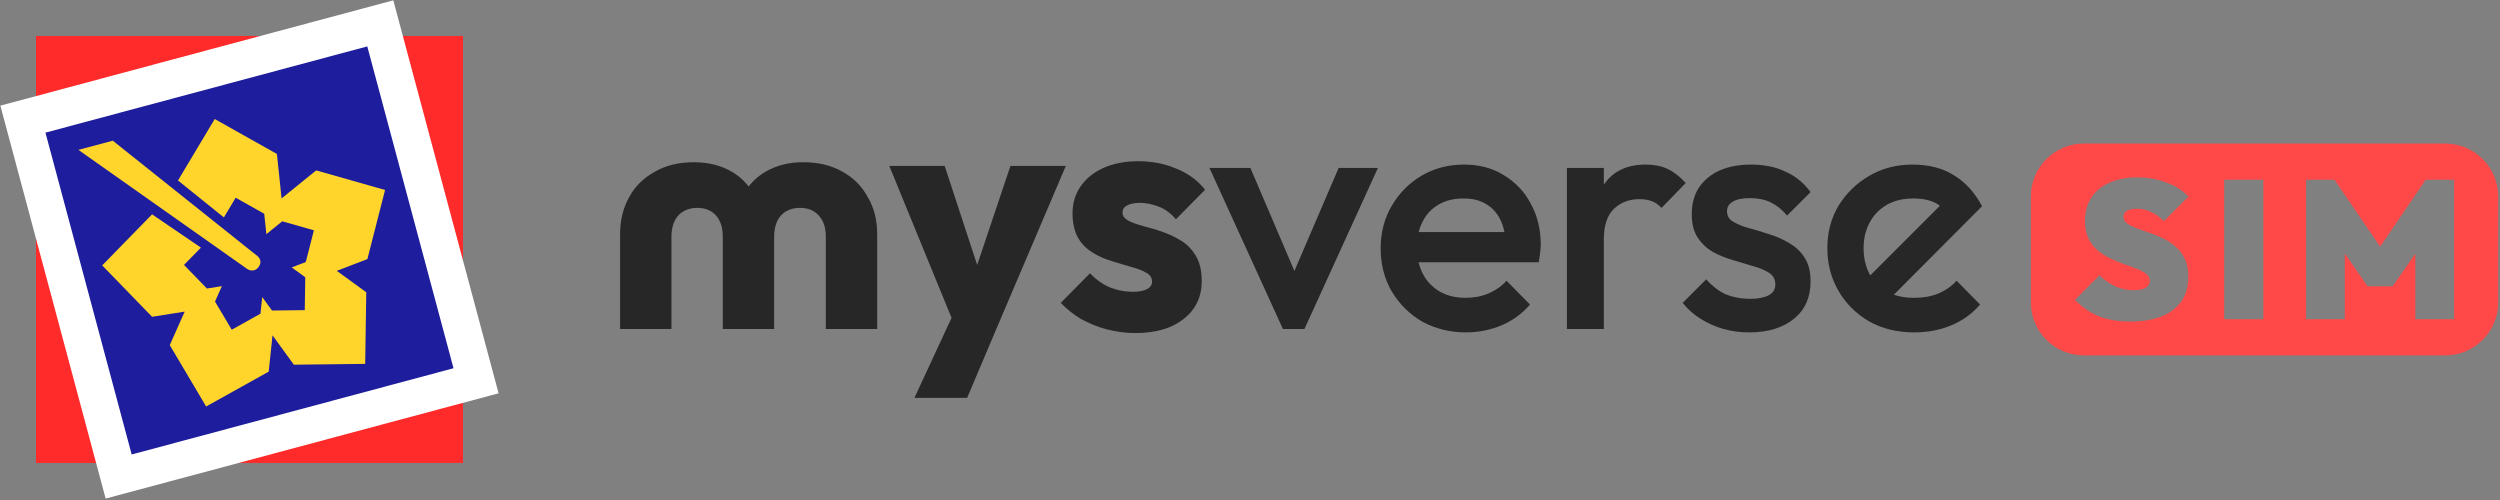 <?xml version="1.0" encoding="utf-8"?>
<svg xmlns="http://www.w3.org/2000/svg" height="100%" style="fill-rule:evenodd;clip-rule:evenodd;stroke-linejoin:round;stroke-miterlimit:2;" version="1.1" viewBox="0 0 1025 205" width="100%">
    <rect x="0" y="0" width="1025" height="205" fill="#808080" stroke="none"/>
    <g transform="matrix(2.536,0,0,2.536,-565.709,-1278.57)">
        <g id="SymbolLogo.svg" transform="matrix(0.303,0,0,0.303,263.404,544.498)">
            <g transform="matrix(1,0,0,1,-132.92,-132.92)">
                <clipPath id="_clip1">
                    <rect height="265.84" width="265.84" x="0" y="0"/>
                </clipPath>
                <g clip-path="url(#_clip1)">
                    <g id="Layer_1-2">
                        <g>
                            <rect height="227.83" style="fill:rgb(255,42,42);" width="227.83" x="19.01" y="19.01"/>
                            <path d="M0,56.18L209.67,0L265.84,209.67L56.18,265.84L0,56.18" style="fill:white;fill-rule:nonzero;"/>
                            <path d="M24.06,70.59L195.78,24.58L241.79,196.3L70.07,242.31L24.06,70.59" style="fill:rgb(29,29,157);fill-rule:nonzero;"/>
                            <path d="M195.84,138.06L179.51,144.33L195.24,155.76L194.66,193.97L156.6,194.41L145.22,178.75L143.18,198.11L109.8,216.71L90.39,183.96L98.35,166.09L80.95,168.85L54.34,141.42L80.95,114.19L107.02,131.93L97.99,141.17L110.21,153.76L118.2,152.5L114.54,160.71L123.46,175.74L138.78,167.2L139.72,158.31L144.94,165.5L162.42,165.3L162.69,147.76L155.46,142.51L162.96,139.63L167.29,122.7L150.41,117.9L141.94,124.76L140.79,113.88L125.56,105.31L119.27,115.83L94.77,96.12L114.38,63.32L147.56,81.97L150.05,105.68L168.51,90.73L205.27,101.18L195.84,138.06" style="fill:rgb(255,212,43);fill-rule:nonzero;"/>
                            <path d="M138.11,141.77C137.97,142 137.83,142.2 137.68,142.39C137.65,142.42 137.63,142.46 137.6,142.49C137.55,142.55 137.51,142.6 137.46,142.65C137.39,142.73 137.32,142.8 137.26,142.87C137.21,142.92 137.16,142.97 137.12,143.01C137.08,143.05 137.04,143.08 137,143.12C136.98,143.14 136.95,143.16 136.93,143.18C136.89,143.22 136.84,143.25 136.8,143.29C136.75,143.32 136.71,143.36 136.67,143.39C136.64,143.41 136.6,143.44 136.57,143.46C136.52,143.49 136.48,143.52 136.43,143.55C136.37,143.59 136.31,143.62 136.25,143.66C136.19,143.7 136.13,143.73 136.07,143.75C136.05,143.76 136.04,143.77 136.02,143.77C135.98,143.79 135.93,143.81 135.89,143.83L135.88,143.83C135.83,143.85 135.77,143.88 135.72,143.9C135.66,143.92 135.6,143.95 135.54,143.96C135.48,143.98 135.43,144 135.37,144.01C134.39,144.27 133.46,144.09 132.81,143.87C132.74,143.84 132.66,143.82 132.59,143.79C132.14,143.62 131.87,143.44 131.87,143.44L41.65,79.79L59.98,74.87L136.52,135.93C136.52,135.93 140.3,138.21 138.09,141.77" style="fill:rgb(255,212,43);fill-rule:nonzero;"/>
                        </g>
                    </g>
                </g>
            </g>
        </g>
        <g transform="matrix(0.948,0,0,0.948,-6495.13,363.971)">
            <g transform="matrix(57.238,0,0,57.238,7190,204)">
                <path d="M0.043,-0L0.043,-0.282C0.043,-0.324 0.052,-0.361 0.07,-0.393C0.088,-0.426 0.114,-0.451 0.147,-0.469C0.18,-0.488 0.219,-0.497 0.263,-0.497C0.307,-0.497 0.345,-0.487 0.377,-0.468C0.409,-0.449 0.434,-0.421 0.451,-0.382L0.401,-0.382C0.418,-0.421 0.443,-0.449 0.475,-0.468C0.507,-0.487 0.545,-0.497 0.588,-0.497C0.633,-0.497 0.672,-0.488 0.705,-0.469C0.738,-0.451 0.763,-0.426 0.781,-0.393C0.8,-0.361 0.809,-0.324 0.809,-0.282L0.809,-0L0.656,-0L0.656,-0.275C0.656,-0.302 0.649,-0.323 0.635,-0.338C0.622,-0.353 0.603,-0.361 0.579,-0.361C0.555,-0.361 0.536,-0.353 0.522,-0.338C0.509,-0.323 0.502,-0.302 0.502,-0.275L0.502,-0L0.349,-0L0.349,-0.275C0.349,-0.302 0.342,-0.323 0.329,-0.338C0.316,-0.353 0.297,-0.361 0.273,-0.361C0.249,-0.361 0.23,-0.353 0.216,-0.338C0.203,-0.323 0.196,-0.302 0.196,-0.275L0.196,-0L0.043,-0Z" style="fill:rgb(39,39,39);fill-rule:nonzero;"/>
            </g>
            <g transform="matrix(57.238,0,0,57.238,7238.14,204)">
                <path d="M0.204,0.002L0.004,-0.486L0.169,-0.486L0.296,-0.099L0.235,-0.099L0.365,-0.486L0.53,-0.486L0.322,0.002L0.204,0.002ZM0.079,0.205L0.225,-0.11L0.322,0.002L0.236,0.205L0.079,0.205Z" style="fill:rgb(39,39,39);fill-rule:nonzero;"/>
            </g>
            <g transform="matrix(57.238,0,0,57.238,7267.1,204)">
                <path d="M0.231,0.012C0.202,0.012 0.174,0.008 0.146,0.001C0.119,-0.006 0.093,-0.017 0.069,-0.03C0.046,-0.044 0.026,-0.06 0.009,-0.078L0.096,-0.166C0.112,-0.149 0.131,-0.135 0.153,-0.125C0.175,-0.116 0.199,-0.111 0.225,-0.111C0.243,-0.111 0.257,-0.114 0.266,-0.119C0.276,-0.124 0.281,-0.132 0.281,-0.141C0.281,-0.153 0.275,-0.162 0.263,-0.168C0.252,-0.175 0.237,-0.18 0.219,-0.185C0.201,-0.19 0.182,-0.196 0.162,-0.202C0.142,-0.208 0.123,-0.216 0.105,-0.227C0.087,-0.238 0.072,-0.252 0.061,-0.271C0.05,-0.29 0.044,-0.315 0.044,-0.344C0.044,-0.375 0.052,-0.402 0.068,-0.425C0.084,-0.448 0.107,-0.467 0.136,-0.48C0.165,-0.493 0.2,-0.5 0.239,-0.5C0.28,-0.5 0.318,-0.493 0.353,-0.478C0.388,-0.464 0.417,-0.443 0.439,-0.415L0.352,-0.327C0.337,-0.345 0.319,-0.358 0.3,-0.365C0.281,-0.372 0.263,-0.376 0.245,-0.376C0.228,-0.376 0.215,-0.373 0.206,-0.368C0.197,-0.363 0.193,-0.356 0.193,-0.347C0.193,-0.337 0.199,-0.329 0.21,-0.323C0.221,-0.317 0.236,-0.312 0.254,-0.307C0.272,-0.302 0.291,-0.297 0.311,-0.29C0.331,-0.283 0.35,-0.274 0.368,-0.263C0.386,-0.252 0.401,-0.236 0.412,-0.217C0.423,-0.198 0.429,-0.174 0.429,-0.143C0.429,-0.096 0.411,-0.058 0.375,-0.03C0.34,-0.002 0.292,0.012 0.231,0.012Z" style="fill:rgb(39,39,39);fill-rule:nonzero;"/>
            </g>
            <g transform="matrix(57.238,0,0,57.238,7292.74,204)">
                <path d="M0.223,-0L0.004,-0.48L0.126,-0.48L0.293,-0.089L0.221,-0.089L0.389,-0.48L0.506,-0.48L0.287,-0L0.223,-0Z" style="fill:rgb(39,39,39);fill-rule:nonzero;"/>
            </g>
            <g transform="matrix(57.238,0,0,57.238,7320.45,204)">
                <path d="M0.284,0.01C0.236,0.01 0.193,-0.001 0.154,-0.022C0.116,-0.044 0.086,-0.074 0.063,-0.112C0.041,-0.15 0.03,-0.193 0.03,-0.24C0.03,-0.287 0.041,-0.33 0.063,-0.367C0.085,-0.405 0.115,-0.435 0.152,-0.457C0.19,-0.479 0.232,-0.49 0.278,-0.49C0.323,-0.49 0.362,-0.48 0.396,-0.459C0.431,-0.438 0.458,-0.41 0.477,-0.374C0.497,-0.338 0.507,-0.297 0.507,-0.251C0.507,-0.243 0.506,-0.235 0.505,-0.226C0.504,-0.218 0.503,-0.209 0.501,-0.199L0.107,-0.199L0.107,-0.289L0.444,-0.289L0.403,-0.253C0.402,-0.282 0.396,-0.307 0.386,-0.327C0.376,-0.347 0.362,-0.362 0.343,-0.373C0.325,-0.384 0.303,-0.389 0.276,-0.389C0.248,-0.389 0.224,-0.383 0.203,-0.371C0.182,-0.359 0.166,-0.342 0.155,-0.32C0.144,-0.299 0.138,-0.273 0.138,-0.243C0.138,-0.213 0.144,-0.187 0.156,-0.164C0.168,-0.141 0.185,-0.124 0.207,-0.111C0.229,-0.099 0.254,-0.093 0.283,-0.093C0.308,-0.093 0.33,-0.097 0.351,-0.106C0.372,-0.115 0.39,-0.127 0.405,-0.144L0.475,-0.073C0.452,-0.046 0.423,-0.025 0.39,-0.011C0.357,0.003 0.321,0.01 0.284,0.01Z" style="fill:rgb(39,39,39);fill-rule:nonzero;"/>
            </g>
            <g transform="matrix(57.238,0,0,57.238,7350.44,204)">
                <path d="M0.061,-0L0.061,-0.48L0.171,-0.48L0.171,-0L0.061,-0ZM0.171,-0.267L0.133,-0.286C0.133,-0.347 0.146,-0.396 0.173,-0.433C0.2,-0.471 0.241,-0.49 0.296,-0.49C0.32,-0.49 0.342,-0.486 0.361,-0.477C0.38,-0.468 0.398,-0.454 0.415,-0.435L0.343,-0.361C0.334,-0.37 0.325,-0.377 0.314,-0.381C0.303,-0.385 0.291,-0.387 0.277,-0.387C0.246,-0.387 0.221,-0.377 0.201,-0.358C0.181,-0.339 0.171,-0.308 0.171,-0.267Z" style="fill:rgb(39,39,39);fill-rule:nonzero;"/>
            </g>
            <g transform="matrix(57.238,0,0,57.238,7372.59,204)">
                <path d="M0.218,0.01C0.191,0.01 0.166,0.007 0.141,-0C0.116,-0.007 0.094,-0.017 0.073,-0.03C0.052,-0.043 0.034,-0.059 0.019,-0.078L0.089,-0.148C0.106,-0.129 0.125,-0.114 0.146,-0.104C0.168,-0.095 0.193,-0.09 0.22,-0.09C0.245,-0.09 0.263,-0.094 0.276,-0.101C0.289,-0.108 0.295,-0.119 0.295,-0.133C0.295,-0.148 0.289,-0.159 0.277,-0.167C0.265,-0.175 0.249,-0.182 0.23,-0.187C0.211,-0.193 0.191,-0.199 0.17,-0.205C0.149,-0.211 0.129,-0.219 0.11,-0.229C0.091,-0.24 0.076,-0.254 0.064,-0.272C0.052,-0.29 0.046,-0.313 0.046,-0.342C0.046,-0.373 0.053,-0.399 0.067,-0.421C0.082,-0.443 0.102,-0.46 0.128,-0.472C0.155,-0.484 0.186,-0.49 0.223,-0.49C0.262,-0.49 0.296,-0.483 0.325,-0.469C0.355,-0.456 0.38,-0.435 0.4,-0.408L0.33,-0.338C0.316,-0.355 0.3,-0.368 0.282,-0.377C0.264,-0.386 0.243,-0.39 0.22,-0.39C0.198,-0.39 0.181,-0.387 0.169,-0.38C0.157,-0.373 0.151,-0.364 0.151,-0.351C0.151,-0.338 0.157,-0.327 0.169,-0.32C0.181,-0.313 0.196,-0.306 0.215,-0.301C0.234,-0.296 0.254,-0.29 0.275,-0.283C0.296,-0.277 0.316,-0.268 0.335,-0.257C0.354,-0.246 0.37,-0.232 0.382,-0.213C0.394,-0.195 0.4,-0.171 0.4,-0.142C0.4,-0.095 0.384,-0.058 0.351,-0.031C0.318,-0.004 0.274,0.01 0.218,0.01Z" style="fill:rgb(39,39,39);fill-rule:nonzero;"/>
            </g>
            <g transform="matrix(57.238,0,0,57.238,7396.63,204)">
                <path d="M0.289,0.01C0.238,0.01 0.193,-0.001 0.154,-0.023C0.115,-0.046 0.085,-0.076 0.063,-0.114C0.041,-0.152 0.03,-0.194 0.03,-0.241C0.03,-0.288 0.041,-0.33 0.063,-0.367C0.086,-0.404 0.116,-0.434 0.154,-0.456C0.193,-0.479 0.236,-0.49 0.284,-0.49C0.333,-0.49 0.375,-0.479 0.409,-0.457C0.443,-0.436 0.47,-0.405 0.491,-0.366L0.21,-0.084L0.146,-0.148L0.4,-0.402L0.402,-0.321C0.392,-0.342 0.378,-0.359 0.36,-0.371C0.342,-0.383 0.317,-0.389 0.286,-0.389C0.256,-0.389 0.23,-0.383 0.207,-0.37C0.185,-0.357 0.168,-0.34 0.156,-0.317C0.144,-0.295 0.138,-0.27 0.138,-0.241C0.138,-0.212 0.144,-0.186 0.156,-0.163C0.168,-0.141 0.185,-0.124 0.208,-0.111C0.231,-0.099 0.257,-0.093 0.288,-0.093C0.315,-0.093 0.34,-0.097 0.361,-0.106C0.382,-0.115 0.4,-0.127 0.415,-0.144L0.485,-0.073C0.462,-0.046 0.433,-0.025 0.399,-0.011C0.366,0.003 0.329,0.01 0.289,0.01Z" style="fill:rgb(39,39,39);fill-rule:nonzero;"/>
            </g>
        </g>
        <g transform="matrix(1,0,0,1,-7.969,0)">
            <path d="M634.932,535.937L634.932,553.063C634.932,557.789 631.095,561.626 626.369,561.626L567.936,561.626C563.209,561.626 559.373,557.789 559.373,553.063L559.373,535.937C559.373,531.211 563.209,527.374 567.936,527.374L626.369,527.374C631.095,527.374 634.932,531.211 634.932,535.937ZM610.134,545.147L613.807,550.452L617.859,550.452L621.532,545.184L621.532,555.772L627.801,555.772L627.801,533.228L623.21,533.228L615.847,544.05L608.456,533.228L603.865,533.228L603.865,555.772L610.134,555.772L610.134,545.147ZM590.63,555.772L596.962,555.772L596.962,533.228L590.63,533.228L590.63,555.772ZM575.464,556.152C578.44,556.152 580.741,555.529 582.366,554.284C584.013,553.017 584.836,551.233 584.836,548.933C584.836,547.793 584.646,546.822 584.266,546.02C583.886,545.218 583.379,544.553 582.746,544.025C582.134,543.476 581.459,543.033 580.72,542.695C579.981,542.336 579.232,542.03 578.472,541.777C577.733,541.524 577.047,541.281 576.414,541.049C575.802,540.817 575.306,540.563 574.926,540.289C574.546,539.993 574.356,539.624 574.356,539.181C574.356,538.759 574.546,538.442 574.926,538.231C575.327,538.02 575.854,537.914 576.509,537.914C577.332,537.914 578.092,538.083 578.788,538.421C579.485,538.738 580.182,539.234 580.878,539.909L584.868,535.951C583.918,534.959 582.715,534.199 581.258,533.672C579.823,533.123 578.261,532.848 576.572,532.848C574.862,532.848 573.374,533.133 572.108,533.703C570.841,534.252 569.86,535.054 569.163,536.11C568.467,537.165 568.118,538.421 568.118,539.877C568.118,540.996 568.308,541.946 568.688,542.727C569.068,543.487 569.564,544.131 570.176,544.658C570.81,545.165 571.496,545.598 572.234,545.956C572.973,546.315 573.712,546.621 574.451,546.875C575.211,547.128 575.897,547.381 576.509,547.635C577.142,547.867 577.649,548.141 578.029,548.458C578.409,548.753 578.598,549.133 578.598,549.598C578.598,550.062 578.377,550.431 577.934,550.706C577.49,550.959 576.836,551.086 575.971,551.086C574.936,551.086 573.965,550.885 573.058,550.484C572.15,550.062 571.285,549.46 570.461,548.679L566.504,552.637C567.707,553.861 569.015,554.758 570.43,555.328C571.865,555.877 573.543,556.152 575.464,556.152Z" style="fill:rgb(255,73,73);"/>
        </g>
    </g>
</svg>